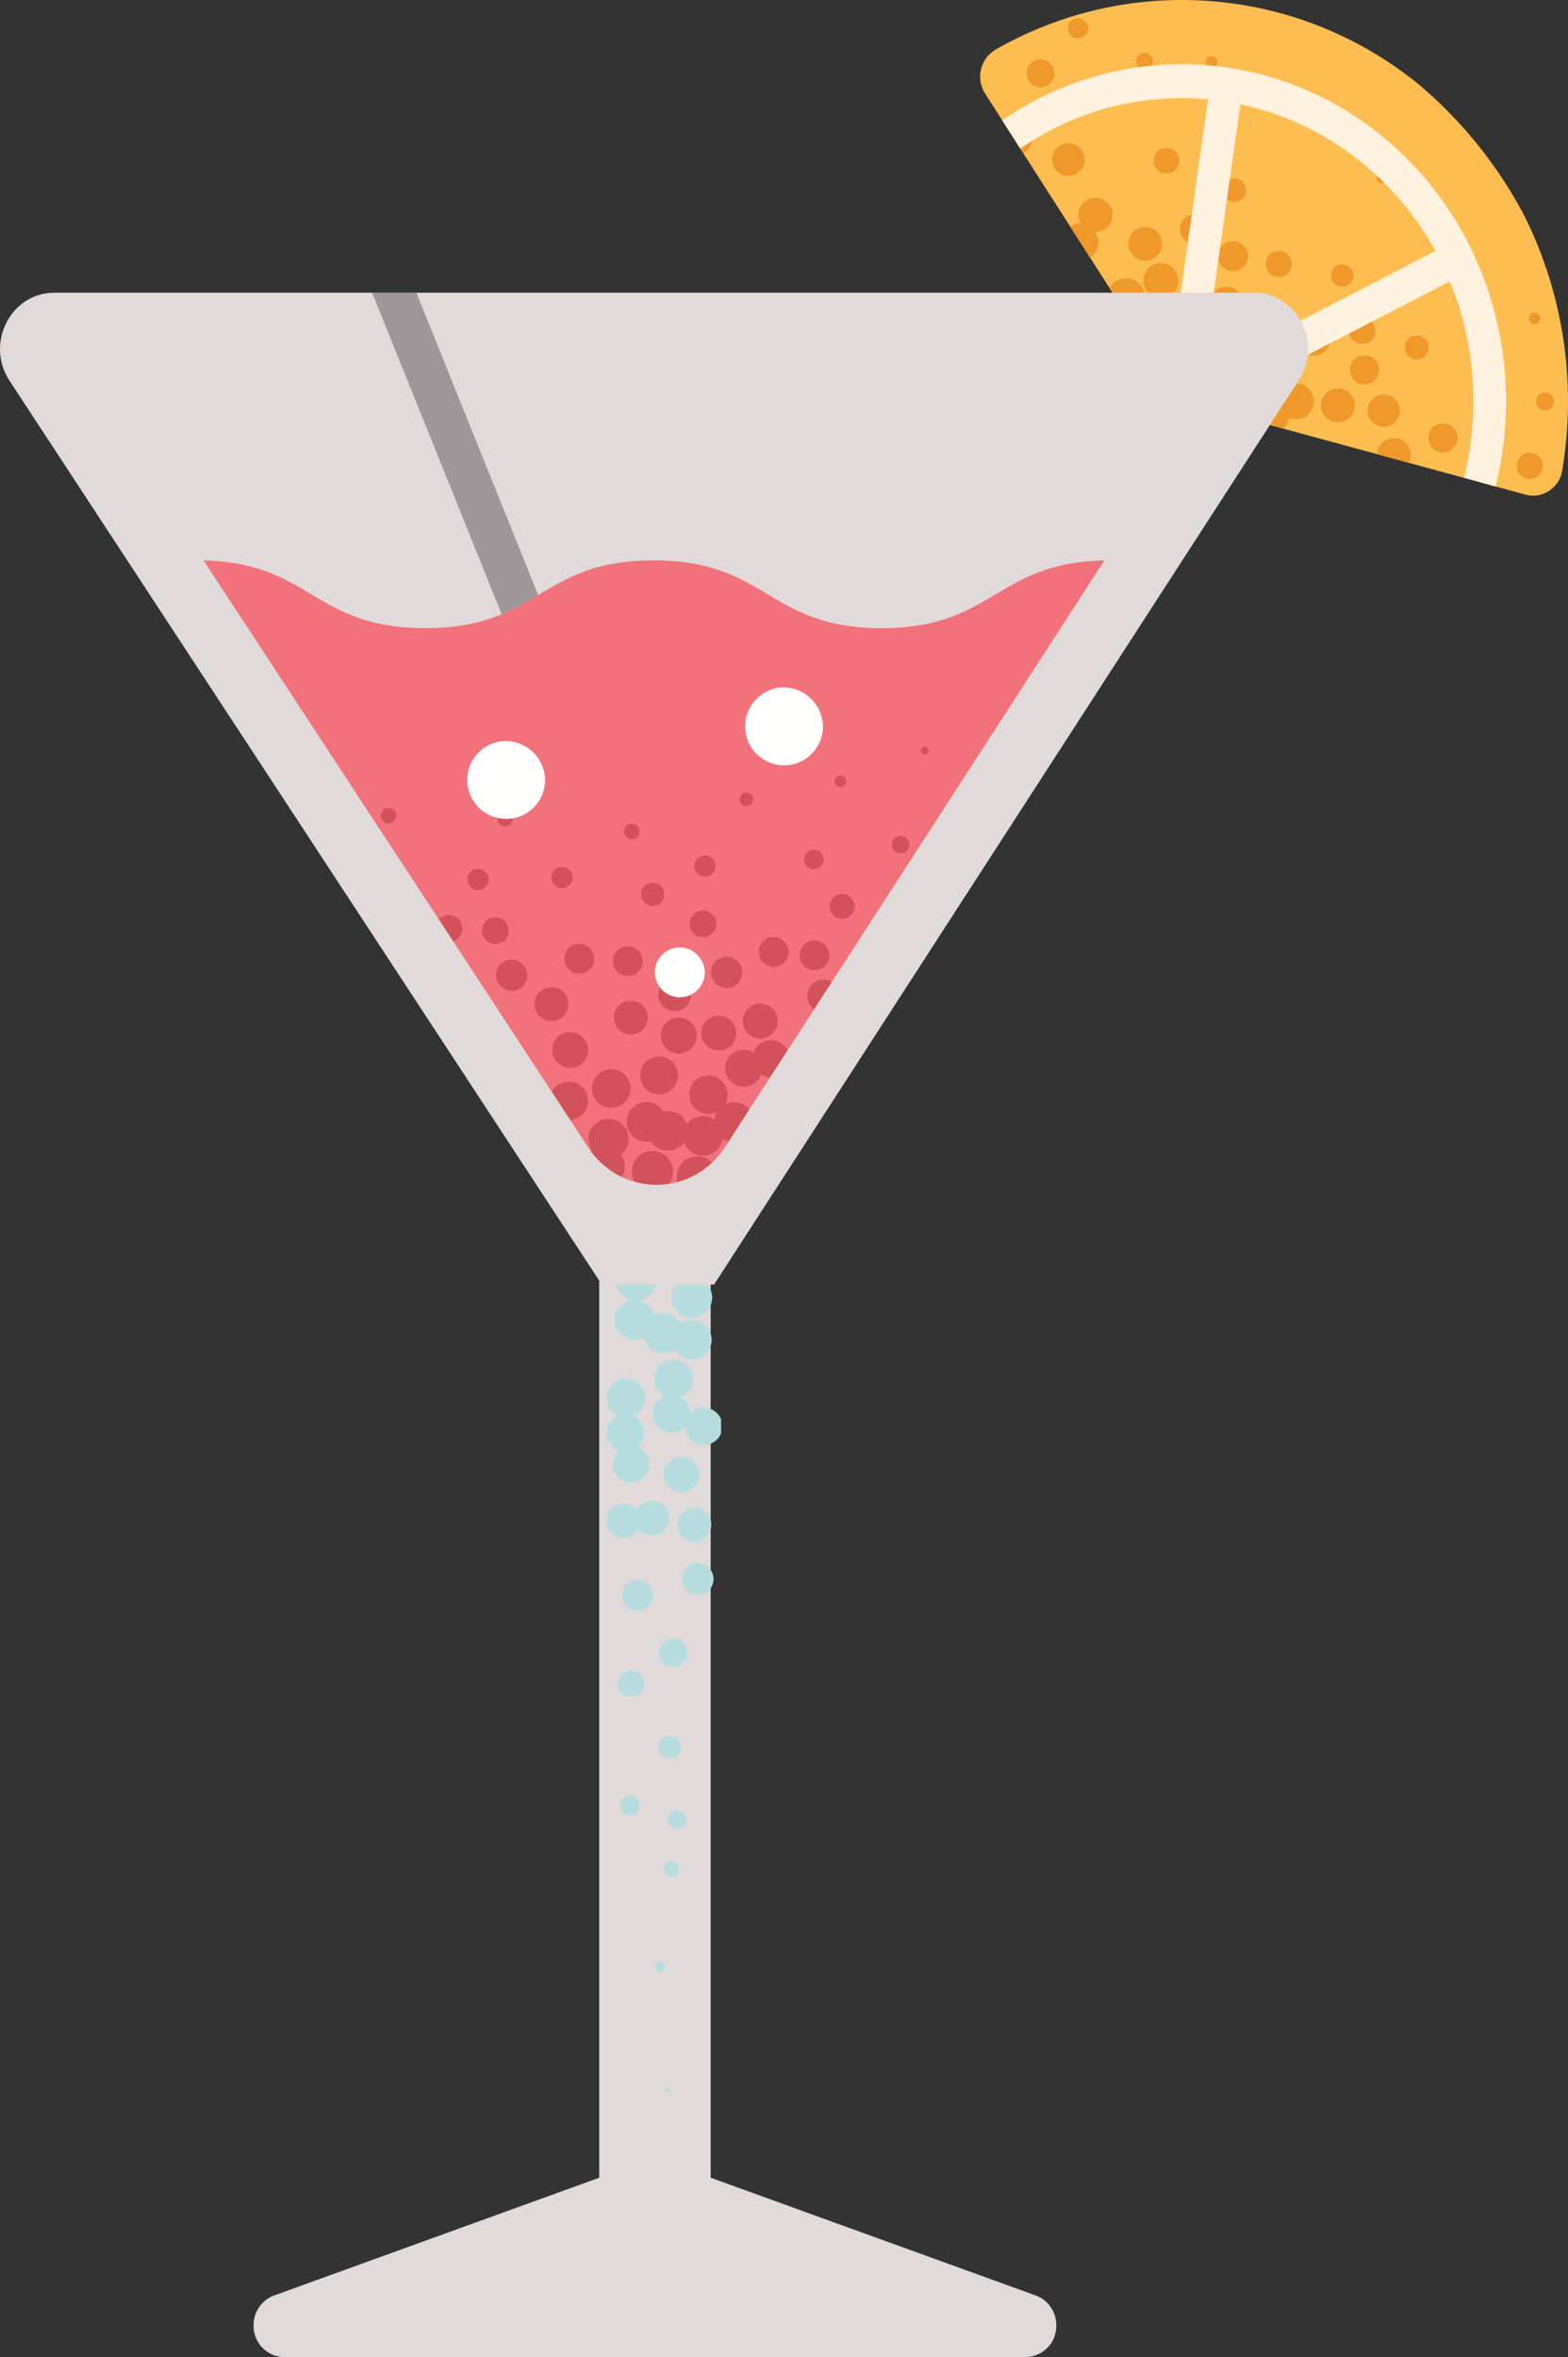 <svg id="Grupo_1049" data-name="Grupo 1049" xmlns="http://www.w3.org/2000/svg" xmlns:xlink="http://www.w3.org/1999/xlink" width="203.612" height="306" viewBox="0 0 203.612 306">
  <rect x="0" y="0" width="203.612" height="306" fill="#333333" stroke="none"/>
  <defs>
    <clipPath id="clip-path">
      <rect id="Retângulo_323" data-name="Retângulo 323" width="203.612" height="306" fill="none"/>
    </clipPath>
    <clipPath id="clip-path-3">
      <rect id="Retângulo_317" data-name="Retângulo 317" width="14.884" height="108.012" fill="none"/>
    </clipPath>
    <clipPath id="clip-path-4">
      <path id="Caminho_5265" data-name="Caminho 5265" d="M303.537,0a48.883,48.883,0,0,0-24.052,6.434,4.077,4.077,0,0,0-1.38,5.711l3.4,5.316,22.15,34.6,38.684,10.529,5.965,1.626a3.815,3.815,0,0,0,4.737-3.107l.007-.042a53.96,53.96,0,0,0-4.84-32.9,1.128,1.128,0,0,1-.083-.165A57.121,57.121,0,0,0,334.3,10.858c-.392-.31-.794-.627-1.2-.934A48.7,48.7,0,0,0,303.84,0Z" transform="translate(-277.466 -0.001)" fill="none"/>
    </clipPath>
    <clipPath id="clip-path-6">
      <path id="Caminho_5316" data-name="Caminho 5316" d="M86.428,161.557c-14.531,0-14.807-8.472-28.8-8.791l49.943,76.2a10.625,10.625,0,0,0,8.872,4.874,10.448,10.448,0,0,0,5.056-1.309,10.9,10.9,0,0,0,3.858-3.619l49.254-76.15c-14.107.275-14.351,8.791-28.925,8.791-14.807,0-14.807-8.8-29.624-8.8s-14.817,8.8-29.635,8.8" transform="translate(-57.63 -152.755)" fill="none"/>
    </clipPath>
    <clipPath id="clip-path-7">
      <rect id="Retângulo_320" data-name="Retângulo 320" width="71.109" height="58.488" fill="none"/>
    </clipPath>
    <clipPath id="clip-path-9">
      <rect id="Retângulo_321" data-name="Retângulo 321" width="21.558" height="41.733" fill="none"/>
    </clipPath>
  </defs>
  <g id="Grupo_746" data-name="Grupo 746" clip-path="url(#clip-path)">
    <rect id="Retângulo_316" data-name="Retângulo 316" width="14.471" height="163.796" transform="translate(77.812 141.921)" fill="#e0dada"/>
    <g id="Grupo_731" data-name="Grupo 731">
      <g id="Grupo_730" data-name="Grupo 730" clip-path="url(#clip-path)">
        <path id="Caminho_5193" data-name="Caminho 5193" d="M125.784,589.38a3.829,3.829,0,0,0-1.3-.23h-1.154a3.827,3.827,0,0,0-1.3.23L74.439,606.612a4.1,4.1,0,0,0-2.656,3.882,4.038,4.038,0,0,0,3.961,4.111h96.317a4.038,4.038,0,0,0,3.961-4.111,4.1,4.1,0,0,0-2.656-3.882Z" transform="translate(-38.855 -308.606)" fill="#e0dada"/>
        <g id="Grupo_729" data-name="Grupo 729" transform="translate(78.748 163.571)" style="mix-blend-mode: multiply;isolation: isolate">
          <g id="Grupo_728" data-name="Grupo 728">
            <g id="Grupo_727" data-name="Grupo 727" clip-path="url(#clip-path-3)">
              <path id="Caminho_5194" data-name="Caminho 5194" d="M187.652,370.743a2.515,2.515,0,1,1-2.421,2.513,2.468,2.468,0,0,1,2.421-2.513" transform="translate(-179.011 -357.771)" fill="#b7dcdd"/>
              <path id="Caminho_5195" data-name="Caminho 5195" d="M188.929,507.442a1,1,0,1,1-.966,1,.986.986,0,0,1,.966-1" transform="translate(-180.49 -429.376)" fill="#b7dcdd"/>
              <path id="Caminho_5196" data-name="Caminho 5196" d="M188.335,446.772a1.835,1.835,0,1,1-1.767,1.834,1.8,1.8,0,0,1,1.767-1.834" transform="translate(-179.735 -397.596)" fill="#b7dcdd"/>
              <path id="Caminho_5197" data-name="Caminho 5197" d="M184.548,358.013a2.58,2.58,0,1,1-2.483,2.578,2.532,2.532,0,0,1,2.483-2.578" transform="translate(-177.297 -351.103)" fill="#b7dcdd"/>
              <path id="Caminho_5198" data-name="Caminho 5198" d="M176.438,354.378a2.6,2.6,0,1,1-2.5,2.6,2.553,2.553,0,0,1,2.5-2.6" transform="translate(-172.896 -349.199)" fill="#b7dcdd"/>
              <path id="Caminho_5199" data-name="Caminho 5199" d="M190.243,493.542a1.187,1.187,0,1,1-1.143,1.187,1.166,1.166,0,0,1,1.143-1.187" transform="translate(-181.105 -422.095)" fill="#b7dcdd"/>
              <path id="Caminho_5200" data-name="Caminho 5200" d="M190.108,397.181a2.31,2.31,0,1,1-2.224,2.309,2.268,2.268,0,0,1,2.224-2.309" transform="translate(-180.447 -371.62)" fill="#b7dcdd"/>
              <path id="Caminho_5201" data-name="Caminho 5201" d="M174.128,385.611a2.418,2.418,0,1,1-2.328,2.416,2.373,2.373,0,0,1,2.328-2.416" transform="translate(-171.741 -365.559)" fill="#b7dcdd"/>
              <path id="Caminho_5202" data-name="Caminho 5202" d="M187.833,473.241a1.457,1.457,0,1,1-1.4,1.456,1.43,1.43,0,0,1,1.4-1.456" transform="translate(-179.66 -411.461)" fill="#b7dcdd"/>
              <path id="Caminho_5203" data-name="Caminho 5203" d="M193.9,411.1a2.191,2.191,0,1,1-2.11,2.19,2.151,2.151,0,0,1,2.11-2.19" transform="translate(-182.56 -378.912)" fill="#b7dcdd"/>
              <path id="Caminho_5204" data-name="Caminho 5204" d="M192.685,348.26a2.623,2.623,0,1,1-2.525,2.622,2.575,2.575,0,0,1,2.525-2.622" transform="translate(-181.679 -345.994)" fill="#b7dcdd"/>
              <path id="Caminho_5205" data-name="Caminho 5205" d="M176.583,455.4a1.705,1.705,0,1,1-1.642,1.7,1.674,1.674,0,0,1,1.642-1.7" transform="translate(-173.441 -402.114)" fill="#b7dcdd"/>
              <path id="Caminho_5206" data-name="Caminho 5206" d="M178,430.742a2,2,0,1,1-1.923,2,1.96,1.96,0,0,1,1.923-2" transform="translate(-174.056 -389.2)" fill="#b7dcdd"/>
              <path id="Caminho_5207" data-name="Caminho 5207" d="M195.025,426.186a2.051,2.051,0,1,1-1.974,2.049,2.013,2.013,0,0,1,1.974-2.049" transform="translate(-183.244 -386.813)" fill="#b7dcdd"/>
              <path id="Caminho_5208" data-name="Caminho 5208" d="M176.726,489.535a1.263,1.263,0,1,1-1.216,1.262,1.239,1.239,0,0,1,1.216-1.262" transform="translate(-173.749 -419.996)" fill="#b7dcdd"/>
              <path id="Caminho_5209" data-name="Caminho 5209" d="M188.43,569.015a.313.313,0,1,1-.3.313.308.308,0,0,1,.3-.313" transform="translate(-180.579 -461.629)" fill="#b7dcdd"/>
              <path id="Caminho_5210" data-name="Caminho 5210" d="M176.869,343.5a2.645,2.645,0,1,1-2.546,2.643,2.6,2.6,0,0,1,2.546-2.643" transform="translate(-173.106 -343.502)" fill="#b7dcdd"/>
              <path id="Caminho_5211" data-name="Caminho 5211" d="M196.3,383.788a2.418,2.418,0,1,1-2.328,2.416,2.373,2.373,0,0,1,2.328-2.416" transform="translate(-183.742 -364.604)" fill="#b7dcdd"/>
              <path id="Caminho_5212" data-name="Caminho 5212" d="M173.822,409.922a2.234,2.234,0,1,1-2.151,2.233,2.193,2.193,0,0,1,2.151-2.233" transform="translate(-171.671 -378.294)" fill="#b7dcdd"/>
              <path id="Caminho_5213" data-name="Caminho 5213" d="M175.824,394.309a2.353,2.353,0,1,1-2.265,2.351,2.31,2.31,0,0,1,2.265-2.351" transform="translate(-172.693 -370.116)" fill="#b7dcdd"/>
              <path id="Caminho_5214" data-name="Caminho 5214" d="M192.753,359.925a2.558,2.558,0,1,1-2.463,2.557,2.511,2.511,0,0,1,2.463-2.557" transform="translate(-181.749 -352.105)" fill="#b7dcdd"/>
              <path id="Caminho_5215" data-name="Caminho 5215" d="M187.154,380.354A2.45,2.45,0,1,1,184.8,382.8a2.4,2.4,0,0,1,2.359-2.449" transform="translate(-178.775 -362.806)" fill="#b7dcdd"/>
              <path id="Caminho_5216" data-name="Caminho 5216" d="M174.176,375.954a2.483,2.483,0,1,1-2.39,2.481,2.437,2.437,0,0,1,2.39-2.481" transform="translate(-171.733 -360.501)" fill="#b7dcdd"/>
              <path id="Caminho_5217" data-name="Caminho 5217" d="M181.906,409.2a2.234,2.234,0,1,1-2.151,2.233,2.193,2.193,0,0,1,2.151-2.233" transform="translate(-176.047 -377.914)" fill="#b7dcdd"/>
              <path id="Caminho_5218" data-name="Caminho 5218" d="M186.1,534.743a.648.648,0,1,1-.623.647.636.636,0,0,1,.623-.647" transform="translate(-179.144 -443.677)" fill="#b7dcdd"/>
            </g>
          </g>
        </g>
        <path id="Caminho_5219" data-name="Caminho 5219" d="M353.043,61.108a3.815,3.815,0,0,1-4.737,3.107l-5.965-1.626L303.658,52.06l-22.15-34.6-3.4-5.316a4.077,4.077,0,0,1,1.38-5.711A48.624,48.624,0,0,1,333.1,9.923c.408.307.81.624,1.2.935A57.117,57.117,0,0,1,348.126,28a1.1,1.1,0,0,0,.083.165,53.961,53.961,0,0,1,4.84,32.9l-.007.042" transform="translate(-150.189 0)" fill="#fdbd50"/>
      </g>
    </g>
    <g id="Grupo_733" data-name="Grupo 733" transform="translate(127.278 0)">
      <g id="Grupo_732" data-name="Grupo 732" clip-path="url(#clip-path-4)">
        <path id="Caminho_5220" data-name="Caminho 5220" d="M315.811,75.912a2.472,2.472,0,1,1-2.379,2.47,2.426,2.426,0,0,1,2.379-2.47" transform="translate(-296.934 -39.764)" fill="#ee9929"/>
        <path id="Caminho_5221" data-name="Caminho 5221" d="M369.647,88.363a2.029,2.029,0,1,1-1.954,2.028,1.992,1.992,0,0,1,1.954-2.028" transform="translate(-326.305 -46.286)" fill="#ee9929"/>
        <path id="Caminho_5222" data-name="Caminho 5222" d="M399.156,91.454a1.554,1.554,0,1,1-1.5,1.553,1.526,1.526,0,0,1,1.5-1.553" transform="translate(-342.525 -47.905)" fill="#ee9929"/>
        <path id="Caminho_5223" data-name="Caminho 5223" d="M328.185,40.357a1.662,1.662,0,1,1-1.6,1.661,1.632,1.632,0,0,1,1.6-1.661" transform="translate(-304.054 -21.14)" fill="#ee9929"/>
        <path id="Caminho_5224" data-name="Caminho 5224" d="M303.571,4.951A1.317,1.317,0,1,1,302.3,6.267a1.293,1.293,0,0,1,1.268-1.316" transform="translate(-290.91 -2.594)" fill="#ee9929"/>
        <path id="Caminho_5225" data-name="Caminho 5225" d="M347.608,48.685a1.522,1.522,0,1,1-1.465,1.521,1.494,1.494,0,0,1,1.465-1.521" transform="translate(-314.64 -25.502)" fill="#ee9929"/>
        <path id="Caminho_5226" data-name="Caminho 5226" d="M363.858,26.2a.637.637,0,1,1-.613.636.625.625,0,0,1,.613-.636" transform="translate(-323.897 -13.724)" fill="#ee9929"/>
        <path id="Caminho_5227" data-name="Caminho 5227" d="M413.559,81.046a.95.95,0,1,1-.914.95.932.932,0,0,1,.914-.95" transform="translate(-350.637 -42.454)" fill="#ee9929"/>
        <path id="Caminho_5228" data-name="Caminho 5228" d="M344.33,99.771a2.45,2.45,0,1,1-2.359,2.449,2.4,2.4,0,0,1,2.359-2.449" transform="translate(-312.382 -52.262)" fill="#ee9929"/>
        <path id="Caminho_5229" data-name="Caminho 5229" d="M344.794,88.784a2.332,2.332,0,1,1-2.244,2.33,2.289,2.289,0,0,1,2.244-2.33" transform="translate(-312.695 -46.507)" fill="#ee9929"/>
        <path id="Caminho_5230" data-name="Caminho 5230" d="M321.53,61.881a2.191,2.191,0,1,1-2.11,2.19,2.151,2.151,0,0,1,2.11-2.19" transform="translate(-300.175 -32.415)" fill="#ee9929"/>
        <path id="Caminho_5231" data-name="Caminho 5231" d="M335.844,58.485a1.889,1.889,0,1,1-1.818,1.888,1.854,1.854,0,0,1,1.818-1.888" transform="translate(-308.081 -30.636)" fill="#ee9929"/>
        <path id="Caminho_5232" data-name="Caminho 5232" d="M359.962,68.413a1.695,1.695,0,1,1-1.632,1.694,1.663,1.663,0,0,1,1.632-1.694" transform="translate(-321.237 -35.836)" fill="#ee9929"/>
        <path id="Caminho_5233" data-name="Caminho 5233" d="M292.35,16.239a1.792,1.792,0,1,1-1.725,1.79,1.758,1.758,0,0,1,1.725-1.79" transform="translate(-284.589 -8.507)" fill="#ee9929"/>
        <path id="Caminho_5234" data-name="Caminho 5234" d="M322.679,14.375a1.08,1.08,0,1,1-1.039,1.079,1.059,1.059,0,0,1,1.039-1.079" transform="translate(-301.377 -7.53)" fill="#ee9929"/>
        <path id="Caminho_5235" data-name="Caminho 5235" d="M331.9,104.361a2.6,2.6,0,1,1-2.5,2.6,2.553,2.553,0,0,1,2.5-2.6" transform="translate(-305.575 -54.666)" fill="#ee9929"/>
        <path id="Caminho_5236" data-name="Caminho 5236" d="M383.977,96.9a1.889,1.889,0,1,1-1.818,1.888,1.854,1.854,0,0,1,1.818-1.888" transform="translate(-334.135 -50.757)" fill="#ee9929"/>
        <path id="Caminho_5237" data-name="Caminho 5237" d="M342.051,15.307a.756.756,0,1,1-.728.756.742.742,0,0,1,.728-.756" transform="translate(-312.031 -8.019)" fill="#ee9929"/>
        <path id="Caminho_5238" data-name="Caminho 5238" d="M344.658,78.175a2.116,2.116,0,1,1-2.037,2.114,2.077,2.077,0,0,1,2.037-2.114" transform="translate(-312.734 -40.95)" fill="#ee9929"/>
        <path id="Caminho_5239" data-name="Caminho 5239" d="M435.959,107.051a1.166,1.166,0,1,1-1.122,1.165,1.144,1.144,0,0,1,1.122-1.165" transform="translate(-362.649 -56.075)" fill="#ee9929"/>
        <path id="Caminho_5240" data-name="Caminho 5240" d="M430.988,123.462a1.695,1.695,0,1,1-1.631,1.694,1.663,1.663,0,0,1,1.631-1.694" transform="translate(-359.683 -64.672)" fill="#ee9929"/>
        <path id="Caminho_5241" data-name="Caminho 5241" d="M325.871,71.737A2.267,2.267,0,1,1,323.689,74a2.225,2.225,0,0,1,2.182-2.265" transform="translate(-302.486 -37.577)" fill="#ee9929"/>
        <path id="Caminho_5242" data-name="Caminho 5242" d="M329.98,90.774a2.5,2.5,0,1,1-2.411,2.5,2.458,2.458,0,0,1,2.411-2.5" transform="translate(-304.586 -47.549)" fill="#ee9929"/>
        <path id="Caminho_5243" data-name="Caminho 5243" d="M357.874,86.684a2.148,2.148,0,1,1-2.068,2.147,2.108,2.108,0,0,1,2.068-2.147" transform="translate(-319.87 -45.407)" fill="#ee9929"/>
        <path id="Caminho_5244" data-name="Caminho 5244" d="M364.052,104.569a2.31,2.31,0,1,1-2.224,2.309,2.267,2.267,0,0,1,2.224-2.309" transform="translate(-323.13 -54.775)" fill="#ee9929"/>
        <path id="Caminho_5245" data-name="Caminho 5245" d="M341.1,105.513a2.537,2.537,0,1,1-2.442,2.535,2.49,2.49,0,0,1,2.442-2.535" transform="translate(-310.586 -55.27)" fill="#ee9929"/>
        <path id="Caminho_5246" data-name="Caminho 5246" d="M378.209,72.065a1.457,1.457,0,1,1-1.4,1.456,1.43,1.43,0,0,1,1.4-1.456" transform="translate(-331.238 -37.749)" fill="#ee9929"/>
        <path id="Caminho_5247" data-name="Caminho 5247" d="M433.541,85.294a.734.734,0,1,1-.706.733.72.72,0,0,1,.706-.733" transform="translate(-361.565 -44.679)" fill="#ee9929"/>
        <path id="Caminho_5248" data-name="Caminho 5248" d="M353.181,94.552a2.342,2.342,0,1,1-2.255,2.341,2.3,2.3,0,0,1,2.255-2.341" transform="translate(-317.229 -49.528)" fill="#ee9929"/>
        <path id="Caminho_5249" data-name="Caminho 5249" d="M310.451,23.241a1.565,1.565,0,1,1-1.507,1.564,1.536,1.536,0,0,1,1.507-1.564" transform="translate(-294.505 -12.174)" fill="#ee9929"/>
        <path id="Caminho_5250" data-name="Caminho 5250" d="M406.182,115.45a1.889,1.889,0,1,1-1.818,1.888,1.854,1.854,0,0,1,1.818-1.888" transform="translate(-346.154 -60.475)" fill="#ee9929"/>
        <path id="Caminho_5251" data-name="Caminho 5251" d="M284.738,33.027a2.213,2.213,0,1,1-2.13,2.211,2.172,2.172,0,0,1,2.13-2.211" transform="translate(-280.25 -17.301)" fill="#ee9929"/>
        <path id="Caminho_5252" data-name="Caminho 5252" d="M383.546,86.685a1.695,1.695,0,1,1-1.632,1.694,1.663,1.663,0,0,1,1.632-1.694" transform="translate(-334.002 -45.407)" fill="#ee9929"/>
        <path id="Caminho_5253" data-name="Caminho 5253" d="M299.864,39.064a2.116,2.116,0,1,1-2.037,2.114,2.077,2.077,0,0,1,2.037-2.114" transform="translate(-288.487 -20.463)" fill="#ee9929"/>
        <path id="Caminho_5254" data-name="Caminho 5254" d="M302.726,60.966a2.407,2.407,0,1,1-2.318,2.406,2.363,2.363,0,0,1,2.318-2.406" transform="translate(-289.884 -31.935)" fill="#ee9929"/>
        <path id="Caminho_5255" data-name="Caminho 5255" d="M331.976,79.534a2.353,2.353,0,1,1-2.265,2.351,2.31,2.31,0,0,1,2.265-2.351" transform="translate(-305.746 -41.662)" fill="#ee9929"/>
        <path id="Caminho_5256" data-name="Caminho 5256" d="M391.965,119.422a2.191,2.191,0,1,1-2.109,2.19,2.151,2.151,0,0,1,2.109-2.19" transform="translate(-338.301 -62.556)" fill="#ee9929"/>
        <path id="Caminho_5257" data-name="Caminho 5257" d="M390.295,47.278a.648.648,0,1,1-.624.647.636.636,0,0,1,.624-.647" transform="translate(-338.201 -24.765)" fill="#ee9929"/>
        <path id="Caminho_5258" data-name="Caminho 5258" d="M376.055,105.932a2.2,2.2,0,1,1-2.12,2.2,2.161,2.161,0,0,1,2.12-2.2" transform="translate(-329.684 -55.489)" fill="#ee9929"/>
        <path id="Caminho_5259" data-name="Caminho 5259" d="M307.434,53.912a2.213,2.213,0,1,1-2.13,2.211,2.172,2.172,0,0,1,2.13-2.211" transform="translate(-292.534 -28.24)" fill="#ee9929"/>
        <path id="Caminho_5260" data-name="Caminho 5260" d="M322.26,90.325a2.537,2.537,0,1,1-2.442,2.535,2.49,2.49,0,0,1,2.442-2.535" transform="translate(-300.391 -47.314)" fill="#ee9929"/>
        <path id="Caminho_5261" data-name="Caminho 5261" d="M346.722,65.784a1.943,1.943,0,1,1-1.871,1.941,1.907,1.907,0,0,1,1.871-1.941" transform="translate(-313.941 -34.459)" fill="#ee9929"/>
        <path id="Caminho_5262" data-name="Caminho 5262" d="M418.207,117.342a1.835,1.835,0,1,1-1.766,1.834,1.8,1.8,0,0,1,1.766-1.834" transform="translate(-352.691 -61.466)" fill="#ee9929"/>
        <path id="Caminho_5263" data-name="Caminho 5263" d="M356.448,108.266a2.461,2.461,0,1,1-2.369,2.459,2.416,2.416,0,0,1,2.369-2.459" transform="translate(-318.936 -56.712)" fill="#ee9929"/>
        <path id="Caminho_5264" data-name="Caminho 5264" d="M389.167,107.557a2.094,2.094,0,1,1-2.016,2.093,2.056,2.056,0,0,1,2.016-2.093" transform="translate(-336.837 -56.34)" fill="#ee9929"/>
      </g>
    </g>
    <g id="Grupo_735" data-name="Grupo 735">
      <g id="Grupo_734" data-name="Grupo 734" clip-path="url(#clip-path)">
        <path id="Caminho_5266" data-name="Caminho 5266" d="M347.771,72.336l-4.09-1.16c.254-.966.473-1.994.667-3.147a40.946,40.946,0,0,0-3.4-24.323A38.367,38.367,0,0,0,329.282,29.4a37.057,37.057,0,0,0-16.726-7.07,36.677,36.677,0,0,0-26.49,6.135l-2.346-3.666a40.808,40.808,0,0,1,29.448-6.823,41.223,41.223,0,0,1,18.6,7.862,43.261,43.261,0,0,1,12.971,15.916,45.5,45.5,0,0,1,3.782,27.038c-.217,1.289-.463,2.449-.752,3.548" transform="translate(-153.573 -9.166)" fill="#fef1dd"/>
        <path id="Caminho_5267" data-name="Caminho 5267" d="M332.066,63.914a2.03,2.03,0,0,1-.312-.024,2.188,2.188,0,0,1-1.789-2.5l5.823-41.082a2.134,2.134,0,0,1,2.405-1.856,2.188,2.188,0,0,1,1.789,2.5L334.16,62.034a2.147,2.147,0,0,1-2.094,1.88" transform="translate(-178.593 -9.655)" fill="#fef1dd"/>
        <path id="Caminho_5268" data-name="Caminho 5268" d="M332.053,88.743a2.113,2.113,0,0,1-1.9-1.22,2.24,2.24,0,0,1,.952-2.95l35.81-18.505a2.085,2.085,0,0,1,2.843.989,2.24,2.24,0,0,1-.952,2.95L333,88.512a2.051,2.051,0,0,1-.943.231" transform="translate(-178.587 -34.486)" fill="#fef1dd"/>
        <path id="Caminho_5269" data-name="Caminho 5269" d="M162.8,79.8H7.052c-5.652,0-9,6.567-5.82,11.418L78.146,208.557H92.728L168.647,91.177c3.139-4.855-.212-11.381-5.844-11.381" transform="translate(0 -41.798)" fill="#e0dada"/>
        <path id="Caminho_5270" data-name="Caminho 5270" d="M174.612,152.766l-49.254,76.15a10.908,10.908,0,0,1-3.858,3.62,10.451,10.451,0,0,1-5.056,1.309,10.624,10.624,0,0,1-8.872-4.874l-49.942-76.2c13.99.319,14.266,8.791,28.8,8.791,14.818,0,14.818-8.8,29.635-8.8s14.817,8.8,29.624,8.8c14.574,0,14.817-8.516,28.925-8.791" transform="translate(-31.195 -80.015)" fill="#f2727c"/>
      </g>
    </g>
    <g id="Grupo_740" data-name="Grupo 740" transform="translate(26.436 72.74)">
      <g id="Grupo_739" data-name="Grupo 739" clip-path="url(#clip-path-6)">
        <g id="Grupo_738" data-name="Grupo 738" transform="translate(23.033 24.211)" opacity="0.42">
          <g id="Grupo_737" data-name="Grupo 737">
            <g id="Grupo_736" data-name="Grupo 736" clip-path="url(#clip-path-7)">
              <path id="Caminho_5271" data-name="Caminho 5271" d="M175.921,272.83a2.2,2.2,0,1,1-2.12,2.2,2.161,2.161,0,0,1,2.12-2.2" transform="translate(-143.544 -239.863)" fill="#a4252d"/>
              <path id="Caminho_5272" data-name="Caminho 5272" d="M212.46,273.635a2.267,2.267,0,1,1-2.182,2.265,2.225,2.225,0,0,1,2.182-2.265" transform="translate(-163.289 -240.284)" fill="#a4252d"/>
              <path id="Caminho_5273" data-name="Caminho 5273" d="M133.65,236.883a1.382,1.382,0,1,1-1.33,1.381,1.356,1.356,0,0,1,1.33-1.381" transform="translate(-121.091 -221.033)" fill="#a4252d"/>
              <path id="Caminho_5274" data-name="Caminho 5274" d="M157.418,236.328a1.382,1.382,0,1,1-1.33,1.381,1.356,1.356,0,0,1,1.33-1.381" transform="translate(-133.956 -220.742)" fill="#a4252d"/>
              <path id="Caminho_5275" data-name="Caminho 5275" d="M196.874,248.215a1.738,1.738,0,1,1-1.673,1.737,1.706,1.706,0,0,1,1.673-1.737" transform="translate(-155.128 -226.969)" fill="#a4252d"/>
              <path id="Caminho_5276" data-name="Caminho 5276" d="M138.073,250.091a1.738,1.738,0,1,1-1.673,1.737,1.706,1.706,0,0,1,1.673-1.737" transform="translate(-123.3 -227.952)" fill="#a4252d"/>
              <path id="Caminho_5277" data-name="Caminho 5277" d="M179.887,300.441a2.58,2.58,0,1,1-2.484,2.578,2.532,2.532,0,0,1,2.484-2.578" transform="translate(-145.494 -254.326)" fill="#a4252d"/>
              <path id="Caminho_5278" data-name="Caminho 5278" d="M228.2,256.42a1.932,1.932,0,1,1-1.86,1.931,1.9,1.9,0,0,1,1.86-1.931" transform="translate(-171.981 -231.267)" fill="#a4252d"/>
              <path id="Caminho_5279" data-name="Caminho 5279" d="M157.984,294.9a2.494,2.494,0,1,1-2.4,2.492,2.447,2.447,0,0,1,2.4-2.492" transform="translate(-133.684 -251.425)" fill="#a4252d"/>
              <path id="Caminho_5280" data-name="Caminho 5280" d="M236.457,243.73a1.619,1.619,0,1,1-1.559,1.619,1.589,1.589,0,0,1,1.559-1.619" transform="translate(-176.615 -224.62)" fill="#a4252d"/>
              <path id="Caminho_5281" data-name="Caminho 5281" d="M230.569,267.1a2.116,2.116,0,1,1-2.037,2.114,2.077,2.077,0,0,1,2.037-2.114" transform="translate(-173.169 -236.86)" fill="#a4252d"/>
              <path id="Caminho_5282" data-name="Caminho 5282" d="M124.961,249.469a1.738,1.738,0,1,1-1.673,1.737,1.706,1.706,0,0,1,1.673-1.737" transform="translate(-116.202 -227.626)" fill="#a4252d"/>
              <path id="Caminho_5283" data-name="Caminho 5283" d="M141.742,221.06a1,1,0,1,1-.967,1,.986.986,0,0,1,.967-1" transform="translate(-125.668 -212.745)" fill="#a4252d"/>
              <path id="Caminho_5284" data-name="Caminho 5284" d="M215.321,283.617a2.4,2.4,0,1,1-2.307,2.4,2.353,2.353,0,0,1,2.307-2.4" transform="translate(-164.77 -245.513)" fill="#a4252d"/>
              <path id="Caminho_5285" data-name="Caminho 5285" d="M182.95,240.692a1.5,1.5,0,1,1-1.445,1.5,1.473,1.473,0,0,1,1.445-1.5" transform="translate(-147.714 -223.028)" fill="#a4252d"/>
              <path id="Caminho_5286" data-name="Caminho 5286" d="M189.326,277.429a2.332,2.332,0,1,1-2.245,2.33,2.289,2.289,0,0,1,2.245-2.33" transform="translate(-150.732 -242.272)" fill="#a4252d"/>
              <path id="Caminho_5287" data-name="Caminho 5287" d="M161.648,257.33a1.932,1.932,0,1,1-1.86,1.931,1.9,1.9,0,0,1,1.86-1.931" transform="translate(-135.959 -231.744)" fill="#a4252d"/>
              <path id="Caminho_5288" data-name="Caminho 5288" d="M200.719,276.921a2.267,2.267,0,1,1-2.182,2.265,2.225,2.225,0,0,1,2.182-2.265" transform="translate(-156.933 -242.006)" fill="#a4252d"/>
              <path id="Caminho_5289" data-name="Caminho 5289" d="M261.217,203.6a.507.507,0,1,1-.489.507.5.5,0,0,1,.489-.507" transform="translate(-190.597 -203.598)" fill="#a4252d"/>
              <path id="Caminho_5290" data-name="Caminho 5290" d="M216.659,255.462a1.932,1.932,0,1,1-1.86,1.931,1.9,1.9,0,0,1,1.86-1.931" transform="translate(-165.736 -230.765)" fill="#a4252d"/>
              <path id="Caminho_5291" data-name="Caminho 5291" d="M158.588,281.392a2.332,2.332,0,1,1-2.245,2.33,2.289,2.289,0,0,1,2.245-2.33" transform="translate(-134.094 -244.348)" fill="#a4252d"/>
              <path id="Caminho_5292" data-name="Caminho 5292" d="M197.524,293.223a2.494,2.494,0,1,1-2.4,2.492,2.447,2.447,0,0,1,2.4-2.492" transform="translate(-155.086 -250.545)" fill="#a4252d"/>
              <path id="Caminho_5293" data-name="Caminho 5293" d="M177.644,224.54a1,1,0,1,1-.967,1,.985.985,0,0,1,.967-1" transform="translate(-145.101 -214.568)" fill="#a4252d"/>
              <path id="Caminho_5294" data-name="Caminho 5294" d="M108.808,220.272a1,1,0,1,1-.967,1,.986.986,0,0,1,.967-1" transform="translate(-107.841 -212.332)" fill="#a4252d"/>
              <path id="Caminho_5295" data-name="Caminho 5295" d="M197.9,233.21a1.382,1.382,0,1,1-1.33,1.381,1.356,1.356,0,0,1,1.33-1.381" transform="translate(-155.87 -219.109)" fill="#a4252d"/>
              <path id="Caminho_5296" data-name="Caminho 5296" d="M183.595,288.058a2.451,2.451,0,1,1-2.359,2.449,2.4,2.4,0,0,1,2.359-2.449" transform="translate(-147.569 -247.839)" fill="#a4252d"/>
              <path id="Caminho_5297" data-name="Caminho 5297" d="M188.384,266.779a2.116,2.116,0,1,1-2.037,2.114,2.077,2.077,0,0,1,2.037-2.114" transform="translate(-150.335 -236.693)" fill="#a4252d"/>
              <path id="Caminho_5298" data-name="Caminho 5298" d="M236.946,211.442a.755.755,0,1,1-.727.755.742.742,0,0,1,.727-.755" transform="translate(-177.33 -207.707)" fill="#a4252d"/>
              <path id="Caminho_5299" data-name="Caminho 5299" d="M204.658,300.528a2.58,2.58,0,1,1-2.484,2.578,2.532,2.532,0,0,1,2.484-2.578" transform="translate(-158.902 -254.371)" fill="#a4252d"/>
              <path id="Caminho_5300" data-name="Caminho 5300" d="M203.252,260.852a2.029,2.029,0,1,1-1.954,2.028,1.992,1.992,0,0,1,1.954-2.028" transform="translate(-158.428 -233.589)" fill="#a4252d"/>
              <path id="Caminho_5301" data-name="Caminho 5301" d="M153.458,269.136a2.2,2.2,0,1,1-2.12,2.2,2.161,2.161,0,0,1,2.12-2.2" transform="translate(-131.385 -237.928)" fill="#a4252d"/>
              <path id="Caminho_5302" data-name="Caminho 5302" d="M185.966,302.865a2.58,2.58,0,1,1-2.483,2.578,2.532,2.532,0,0,1,2.483-2.578" transform="translate(-148.784 -255.596)" fill="#a4252d"/>
              <path id="Caminho_5303" data-name="Caminho 5303" d="M207.6,286.2a2.4,2.4,0,1,1-2.307,2.395A2.352,2.352,0,0,1,207.6,286.2" transform="translate(-160.589 -246.867)" fill="#a4252d"/>
              <path id="Caminho_5304" data-name="Caminho 5304" d="M175.349,257.975a1.932,1.932,0,1,1-1.86,1.931,1.9,1.9,0,0,1,1.86-1.931" transform="translate(-143.375 -232.081)" fill="#a4252d"/>
              <path id="Caminho_5305" data-name="Caminho 5305" d="M142.375,261.605a2.029,2.029,0,1,1-1.954,2.028,1.992,1.992,0,0,1,1.954-2.028" transform="translate(-125.476 -233.983)" fill="#a4252d"/>
              <path id="Caminho_5306" data-name="Caminho 5306" d="M136.369,204.224a.507.507,0,1,1-.489.507.5.5,0,0,1,.489-.507" transform="translate(-123.018 -203.926)" fill="#a4252d"/>
              <path id="Caminho_5307" data-name="Caminho 5307" d="M170.008,291.524a2.494,2.494,0,1,1-2.4,2.492,2.448,2.448,0,0,1,2.4-2.492" transform="translate(-140.192 -249.655)" fill="#a4252d"/>
              <path id="Caminho_5308" data-name="Caminho 5308" d="M195.871,304.284a2.58,2.58,0,1,1-2.483,2.578,2.532,2.532,0,0,1,2.483-2.578" transform="translate(-154.146 -256.339)" fill="#a4252d"/>
              <path id="Caminho_5309" data-name="Caminho 5309" d="M194.186,315.235a2.666,2.666,0,1,1-2.566,2.664,2.617,2.617,0,0,1,2.566-2.664" transform="translate(-153.189 -262.075)" fill="#a4252d"/>
              <path id="Caminho_5310" data-name="Caminho 5310" d="M181.468,313.8a2.666,2.666,0,1,1-2.567,2.664,2.617,2.617,0,0,1,2.567-2.664" transform="translate(-146.305 -261.321)" fill="#a4252d"/>
              <path id="Caminho_5311" data-name="Caminho 5311" d="M169.1,305.077a2.612,2.612,0,1,1-2.515,2.61,2.564,2.564,0,0,1,2.515-2.61" transform="translate(-139.641 -256.754)" fill="#a4252d"/>
              <path id="Caminho_5312" data-name="Caminho 5312" d="M228.865,231.672a1.263,1.263,0,1,1-1.216,1.262,1.24,1.24,0,0,1,1.216-1.262" transform="translate(-172.691 -218.303)" fill="#a4252d"/>
              <path id="Caminho_5313" data-name="Caminho 5313" d="M167.893,312.494a2.645,2.645,0,1,1-2.546,2.643,2.6,2.6,0,0,1,2.546-2.643" transform="translate(-138.968 -260.639)" fill="#a4252d"/>
              <path id="Caminho_5314" data-name="Caminho 5314" d="M253.569,227.91a1.133,1.133,0,1,1-1.091,1.133,1.113,1.113,0,0,1,1.091-1.133" transform="translate(-186.131 -216.333)" fill="#a4252d"/>
              <path id="Caminho_5315" data-name="Caminho 5315" d="M210.216,216.059a.885.885,0,1,1-.852.885.869.869,0,0,1,.852-.885" transform="translate(-162.794 -210.125)" fill="#a4252d"/>
            </g>
          </g>
        </g>
      </g>
    </g>
    <g id="Grupo_745" data-name="Grupo 745">
      <g id="Grupo_744" data-name="Grupo 744" clip-path="url(#clip-path)">
        <path id="Caminho_5317" data-name="Caminho 5317" d="M221.044,192.658a5.055,5.055,0,1,1-5.051-5.244,5.15,5.15,0,0,1,5.051,5.244" transform="translate(-114.179 -98.17)" fill="#fffffd"/>
        <path id="Caminho_5318" data-name="Caminho 5318" d="M142.386,207.263a5.055,5.055,0,1,1-5.051-5.244,5.15,5.15,0,0,1,5.051,5.244" transform="translate(-71.603 -105.821)" fill="#fffffd"/>
        <path id="Caminho_5319" data-name="Caminho 5319" d="M191.874,261.645a3.238,3.238,0,1,1-3.235-3.359,3.3,3.3,0,0,1,3.235,3.359" transform="translate(-100.356 -135.294)" fill="#fffffd"/>
        <g id="Grupo_743" data-name="Grupo 743" transform="translate(48.32 37.994)" opacity="0.5">
          <g id="Grupo_742" data-name="Grupo 742">
            <g id="Grupo_741" data-name="Grupo 741" clip-path="url(#clip-path-9)">
              <path id="Caminho_5320" data-name="Caminho 5320" d="M126.895,119.035a37.4,37.4,0,0,1-4.738,2.487L105.336,79.789h5.745Z" transform="translate(-105.336 -79.789)" fill="#5c5255"/>
            </g>
          </g>
        </g>
      </g>
    </g>
  </g>
</svg>
